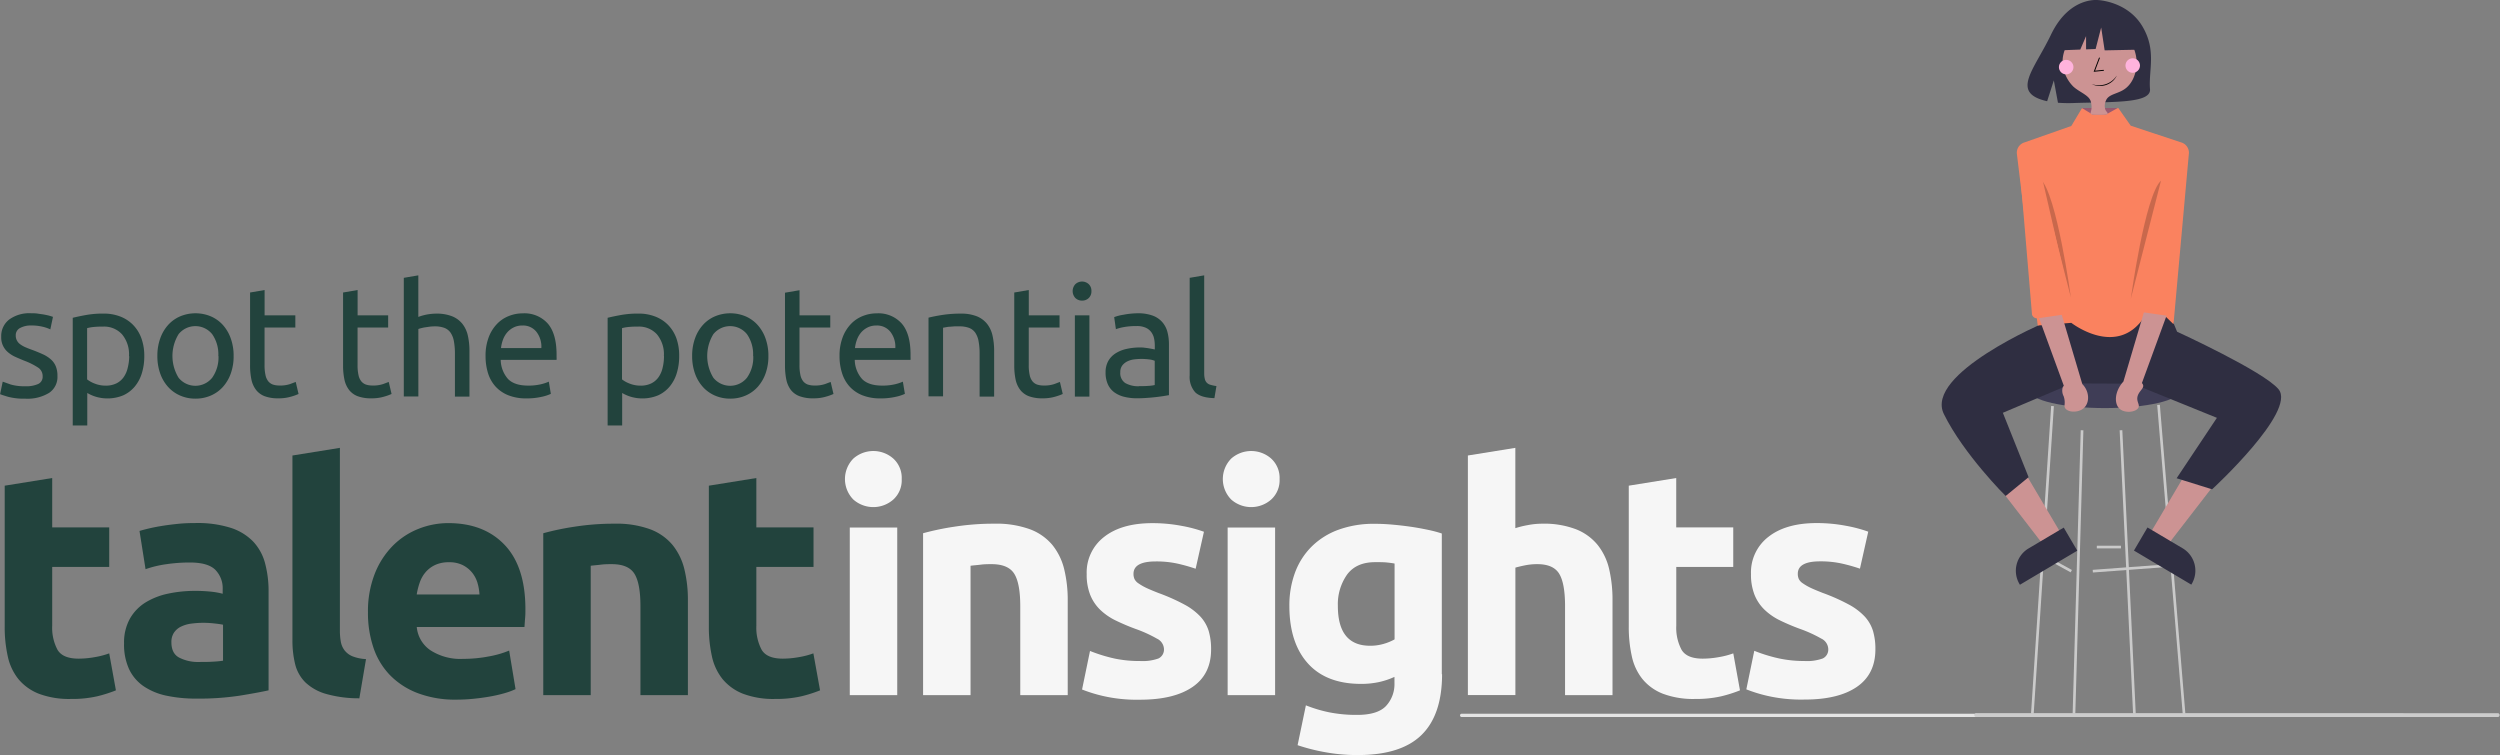 <svg xmlns="http://www.w3.org/2000/svg" id="Layer_1" data-name="Layer 1" viewBox="0 0 653.73 197.44"><rect x="0" y="0" width="653.73" height="197.44" fill="#808080" stroke="none"/><defs><style>.cls-1{fill:#22433d;}.cls-2{fill:#f6f6f6;}.cls-3{fill:#3f3d56;}.cls-4{fill:#cacaca;}.cls-5{fill:#cc9393;}.cls-6{fill:#2f2e41;}.cls-7{fill:#fa825f;}.cls-8{opacity:0.2;isolation:isolate;}.cls-9{fill:#363280;opacity:0.51;}.cls-10{fill:#e4e4e4;}.cls-11{fill:#ccc;}.cls-12{fill:none;stroke:#000;stroke-linecap:round;stroke-miterlimit:10;stroke-width:0.25px;}.cls-13{fill:#ffb3dc;}</style></defs><path class="cls-1" d="M97.51,360l12.41-2v12.91h14.91v10.33H109.92v15.41a12.24,12.24,0,0,0,1.38,6.25c.92,1.56,2.76,2.33,5.54,2.33a23.66,23.66,0,0,0,4.12-.38,21.35,21.35,0,0,0,3.87-1l1.75,9.67a35,35,0,0,1-5,1.58,29.32,29.32,0,0,1-6.75.67,22.4,22.4,0,0,1-8.42-1.37,13.2,13.2,0,0,1-5.33-3.83,14.31,14.31,0,0,1-2.79-6,35,35,0,0,1-.79-7.75V360Z" transform="translate(-96.27 -233)"></path><path class="cls-1" d="M147.42,369.77a28.88,28.88,0,0,1,9.17,1.25,14.25,14.25,0,0,1,5.87,3.58,13.22,13.22,0,0,1,3.12,5.67,28,28,0,0,1,.92,7.42v25.83q-2.67.59-7.42,1.37a71.06,71.06,0,0,1-11.5.79,36.53,36.53,0,0,1-7.71-.75,16.71,16.71,0,0,1-6-2.46,11.19,11.19,0,0,1-3.83-4.46,15.35,15.35,0,0,1-1.33-6.75,12.79,12.79,0,0,1,1.54-6.5,11.91,11.91,0,0,1,4.12-4.25,18.64,18.64,0,0,1,5.92-2.29,33.35,33.35,0,0,1,6.92-.71,38.94,38.94,0,0,1,4.29.21,19.54,19.54,0,0,1,3,.54v-1.17a6.86,6.86,0,0,0-1.92-5.08q-1.92-1.92-6.67-1.92a41.91,41.91,0,0,0-6.25.46,27.41,27.41,0,0,0-5.33,1.29l-1.58-10c.72-.22,1.62-.46,2.71-.71s2.26-.47,3.54-.67,2.62-.36,4-.5S146,369.77,147.42,369.77Zm1,36.33c1.22,0,2.39,0,3.5-.08a26,26,0,0,0,2.67-.25v-9.41q-.75-.17-2.25-.33a25.44,25.44,0,0,0-2.75-.17,24.38,24.38,0,0,0-3.29.21,8.61,8.61,0,0,0-2.71.79,4.64,4.64,0,0,0-1.83,1.58,4.38,4.38,0,0,0-.67,2.5q0,2.91,2,4A10.78,10.78,0,0,0,148.42,406.1Z" transform="translate(-96.27 -233)"></path><path class="cls-1" d="M190.24,415.6a31.24,31.24,0,0,1-8.79-1.17,13,13,0,0,1-5.33-3,10.1,10.1,0,0,1-2.67-4.75,25.73,25.73,0,0,1-.71-6.29V352.11l12.41-2v47.74a16.09,16.09,0,0,0,.25,3,5.23,5.23,0,0,0,1,2.25,5.08,5.08,0,0,0,2,1.5,11.11,11.11,0,0,0,3.58.75Z" transform="translate(-96.27 -233)"></path><path class="cls-1" d="M192.49,393.18A26.91,26.91,0,0,1,194.28,383a21.65,21.65,0,0,1,4.71-7.29,19.6,19.6,0,0,1,6.71-4.42,21,21,0,0,1,7.79-1.5q9.33,0,14.75,5.71t5.42,16.79c0,.72,0,1.51-.08,2.38s-.11,1.62-.17,2.29H205.25a8.24,8.24,0,0,0,3.58,6.08,14.39,14.39,0,0,0,8.5,2.25,35.65,35.65,0,0,0,6.71-.63,25.64,25.64,0,0,0,5.37-1.54l1.67,10.08a17.38,17.38,0,0,1-2.67,1,35.71,35.71,0,0,1-3.71.88c-1.36.25-2.82.46-4.37.62a43,43,0,0,1-4.67.25,27.58,27.58,0,0,1-10.29-1.75,20.06,20.06,0,0,1-7.25-4.79,19,19,0,0,1-4.25-7.21A28.28,28.28,0,0,1,192.49,393.18Zm29.16-4.74a13.35,13.35,0,0,0-.54-3.08,7.8,7.8,0,0,0-1.42-2.67,7.57,7.57,0,0,0-2.42-1.92,7.86,7.86,0,0,0-3.62-.75,8.34,8.34,0,0,0-3.58.71,7.39,7.39,0,0,0-2.5,1.88,8.31,8.31,0,0,0-1.54,2.71,18.17,18.17,0,0,0-.79,3.13Z" transform="translate(-96.27 -233)"></path><path class="cls-1" d="M238.32,372.44a69.58,69.58,0,0,1,8.17-1.71,66.78,66.78,0,0,1,10.5-.79,25.61,25.61,0,0,1,9.29,1.46,14,14,0,0,1,5.87,4.12,16.14,16.14,0,0,1,3.08,6.33,33.75,33.75,0,0,1,.92,8.17v24.75H263.74V391.52q0-6-1.58-8.5t-5.92-2.5c-.89,0-1.83,0-2.83.13s-1.89.18-2.67.29v33.83H238.33V372.44Z" transform="translate(-96.27 -233)"></path><path class="cls-1" d="M281.64,360l12.41-2v12.91H309v10.33H294.05v15.41a12.24,12.24,0,0,0,1.38,6.25c.92,1.56,2.76,2.33,5.54,2.33a23.66,23.66,0,0,0,4.12-.38,21.35,21.35,0,0,0,3.87-1l1.75,9.67a35,35,0,0,1-5,1.58,29.32,29.32,0,0,1-6.75.67,22.4,22.4,0,0,1-8.42-1.37,13.2,13.2,0,0,1-5.33-3.83,14.31,14.31,0,0,1-2.79-6,35,35,0,0,1-.79-7.75V360Z" transform="translate(-96.27 -233)"></path><path class="cls-2" d="M332.06,358.27a6.8,6.8,0,0,1-2.21,5.37,7.9,7.9,0,0,1-10.42,0,7.63,7.63,0,0,1,0-10.74,7.9,7.9,0,0,1,10.42,0A6.83,6.83,0,0,1,332.06,358.27Zm-1.17,56.5H318.48V370.94h12.41Z" transform="translate(-96.27 -233)"></path><path class="cls-2" d="M337.64,372.44a69.58,69.58,0,0,1,8.17-1.71,66.78,66.78,0,0,1,10.5-.79,25.61,25.61,0,0,1,9.29,1.46,14,14,0,0,1,5.87,4.12,16.14,16.14,0,0,1,3.08,6.33,33.75,33.75,0,0,1,.92,8.17v24.75H363.06V391.52q0-6-1.58-8.5t-5.92-2.5c-.89,0-1.83,0-2.83.13s-1.89.18-2.67.29v33.83H337.65V372.44Z" transform="translate(-96.27 -233)"></path><path class="cls-2" d="M394.38,405.85a12.23,12.23,0,0,0,4.83-.67,2.58,2.58,0,0,0,1.42-2.58A3.15,3.15,0,0,0,398.8,400a34.32,34.32,0,0,0-5.58-2.54,56.11,56.11,0,0,1-5.29-2.25,15.71,15.71,0,0,1-4-2.79,11.23,11.23,0,0,1-2.58-3.87,14.35,14.35,0,0,1-.92-5.42,11.73,11.73,0,0,1,4.58-9.75q4.57-3.58,12.58-3.58a40.58,40.58,0,0,1,7.67.71,36,36,0,0,1,5.83,1.54l-2.17,9.67a45.21,45.21,0,0,0-4.71-1.33,25.59,25.59,0,0,0-5.71-.58q-5.83,0-5.83,3.25a3.25,3.25,0,0,0,.25,1.33,2.85,2.85,0,0,0,1,1.12,14.36,14.36,0,0,0,2,1.17c.86.42,2,.88,3.29,1.39a51.19,51.19,0,0,1,6.75,3,16.24,16.24,0,0,1,4.21,3.17,9.88,9.88,0,0,1,2.17,3.78,16.68,16.68,0,0,1,.62,4.82q0,6.48-4.87,9.81t-13.79,3.32a39.52,39.52,0,0,1-9.71-1,38.94,38.94,0,0,1-5.37-1.67l2.08-10.08a40.89,40.89,0,0,0,6.5,2A31.62,31.62,0,0,0,394.38,405.85Z" transform="translate(-96.27 -233)"></path><path class="cls-2" d="M430.87,358.27a6.8,6.8,0,0,1-2.21,5.37,7.9,7.9,0,0,1-10.42,0,7.63,7.63,0,0,1,0-10.74,7.9,7.9,0,0,1,10.42,0A6.83,6.83,0,0,1,430.87,358.27Zm-1.17,56.5H417.29V370.94H429.7Z" transform="translate(-96.27 -233)"></path><path class="cls-2" d="M473.36,409.27q0,10.75-5.46,16T451,430.44a46,46,0,0,1-8-.71,50.56,50.56,0,0,1-7.42-1.87l2.17-10.42a35.84,35.84,0,0,0,6.12,1.83,36.35,36.35,0,0,0,7.29.67c3.55,0,6.07-.78,7.54-2.33a8.38,8.38,0,0,0,2.21-6V410a19.73,19.73,0,0,1-4.12,1.37,21.66,21.66,0,0,1-4.62.46q-9.09,0-13.91-5.37t-4.83-15a24.64,24.64,0,0,1,1.5-8.79,18.77,18.77,0,0,1,4.37-6.79,19.4,19.4,0,0,1,7-4.37,27,27,0,0,1,9.41-1.54q2.25,0,4.62.21t4.71.54c1.55.22,3,.49,4.46.79s2.68.62,3.79,1v36.81Zm-27.25-17.83q0,10.41,8.42,10.42a12.49,12.49,0,0,0,3.58-.5,13.18,13.18,0,0,0,2.83-1.17V380.36c-.61-.11-1.33-.21-2.17-.29S457,380,455.85,380q-4.92,0-7.33,3.25A13.45,13.45,0,0,0,446.11,391.44Z" transform="translate(-96.27 -233)"></path><path class="cls-2" d="M480.11,414.77V352.11l12.41-2v21a25.08,25.08,0,0,1,3.21-.79,20.12,20.12,0,0,1,3.79-.38,23.47,23.47,0,0,1,8.87,1.46,13.86,13.86,0,0,1,5.67,4.12,15.89,15.89,0,0,1,3,6.33,35.43,35.43,0,0,1,.87,8.17v24.75H505.52V391.52q0-6-1.54-8.5t-5.71-2.5a16.22,16.22,0,0,0-3.12.29c-1,.2-1.85.4-2.62.62v33.33H480.11Z" transform="translate(-96.27 -233)"></path><path class="cls-2" d="M522.18,360l12.41-2v12.91H549.5v10.33H534.6v15.41a12.24,12.24,0,0,0,1.38,6.25c.92,1.56,2.76,2.33,5.54,2.33a23.66,23.66,0,0,0,4.12-.38,21.35,21.35,0,0,0,3.87-1l1.75,9.67a35,35,0,0,1-5,1.58,29.32,29.32,0,0,1-6.75.67,22.4,22.4,0,0,1-8.42-1.37,13,13,0,0,1-5.33-3.83,14.31,14.31,0,0,1-2.79-6,35,35,0,0,1-.79-7.75V360Z" transform="translate(-96.27 -233)"></path><path class="cls-2" d="M568.09,405.85a12.23,12.23,0,0,0,4.83-.67,2.58,2.58,0,0,0,1.42-2.58,3.15,3.15,0,0,0-1.83-2.62,34.32,34.32,0,0,0-5.58-2.54,55,55,0,0,1-5.29-2.25,15.71,15.71,0,0,1-4-2.79,11.23,11.23,0,0,1-2.58-3.87,14.35,14.35,0,0,1-.92-5.42,11.73,11.73,0,0,1,4.58-9.75q4.58-3.58,12.58-3.58a40.58,40.58,0,0,1,7.67.71,36,36,0,0,1,5.83,1.54l-2.17,9.67a45.21,45.21,0,0,0-4.71-1.33,25.53,25.53,0,0,0-5.71-.58q-5.83,0-5.83,3.25a3.25,3.25,0,0,0,.25,1.33,2.85,2.85,0,0,0,1,1.12,14.36,14.36,0,0,0,2,1.17c.86.42,2,.88,3.29,1.39a51.19,51.19,0,0,1,6.75,3,16.24,16.24,0,0,1,4.21,3.17,9.88,9.88,0,0,1,2.17,3.78,16.64,16.64,0,0,1,.62,4.82q0,6.48-4.87,9.81T568,415.93a39.52,39.52,0,0,1-9.71-1,38.94,38.94,0,0,1-5.37-1.67L555,403.18a40.89,40.89,0,0,0,6.5,2A31.76,31.76,0,0,0,568.09,405.85Z" transform="translate(-96.27 -233)"></path><path class="cls-1" d="M102.85,334a7.6,7.6,0,0,0,3.45-.61,2.07,2.07,0,0,0,1.12-2,2.62,2.62,0,0,0-1.1-2.21,17.81,17.81,0,0,0-3.64-1.84c-.82-.33-1.6-.66-2.35-1a7.9,7.9,0,0,1-1.94-1.21,5,5,0,0,1-1.8-4.09,5.43,5.43,0,0,1,2.08-4.48,8.91,8.91,0,0,1,5.68-1.65c.6,0,1.2,0,1.8.1s1.16.15,1.68.25,1,.2,1.37.31a9.52,9.52,0,0,1,.92.29l-.69,3.27a9.47,9.47,0,0,0-1.92-.67,12.45,12.45,0,0,0-3.15-.35,5.85,5.85,0,0,0-2.78.63,2.1,2.1,0,0,0-1.19,2,2.71,2.71,0,0,0,.27,1.23,2.83,2.83,0,0,0,.82,1,6.69,6.69,0,0,0,1.37.8c.54.24,1.2.5,2,.78,1,.38,1.91.76,2.7,1.12a8.54,8.54,0,0,1,2,1.29,4.89,4.89,0,0,1,1.29,1.78,6.43,6.43,0,0,1,.45,2.55,5,5,0,0,1-2.19,4.45,10.86,10.86,0,0,1-6.23,1.51,16.38,16.38,0,0,1-4.41-.47c-1.06-.31-1.78-.55-2.17-.71l.69-3.27,2.08.74A12.68,12.68,0,0,0,102.85,334Z" transform="translate(-96.27 -233)"></path><path class="cls-1" d="M134,326.12a15,15,0,0,1-.63,4.45,10,10,0,0,1-1.86,3.51,8.58,8.58,0,0,1-3,2.29,10.73,10.73,0,0,1-7.32.33,10.27,10.27,0,0,1-2.1-.94v8.5h-3.8V316.1c.9-.22,2-.46,3.37-.71a25,25,0,0,1,4.68-.39,11.83,11.83,0,0,1,4.41.78,9.42,9.42,0,0,1,3.35,2.21,9.79,9.79,0,0,1,2.15,3.49A13.52,13.52,0,0,1,134,326.12Zm-4,0a8.13,8.13,0,0,0-1.84-5.72,6.35,6.35,0,0,0-4.9-2,23,23,0,0,0-2.68.12,10.24,10.24,0,0,0-1.53.29v13.4a7.7,7.7,0,0,0,2,1.1,7.62,7.62,0,0,0,2.86.53,6.19,6.19,0,0,0,2.8-.59,5.09,5.09,0,0,0,1.9-1.63,6.9,6.9,0,0,0,1.06-2.45A12.85,12.85,0,0,0,130.06,326.12Z" transform="translate(-96.27 -233)"></path><path class="cls-1" d="M157.36,326.08a13.22,13.22,0,0,1-.74,4.58,10.54,10.54,0,0,1-2.06,3.51,9.09,9.09,0,0,1-3.17,2.27,10,10,0,0,1-4,.8,9.79,9.79,0,0,1-4-.8,9.09,9.09,0,0,1-3.17-2.27,10.37,10.37,0,0,1-2.06-3.51,13.46,13.46,0,0,1-.74-4.58,13.3,13.3,0,0,1,.74-4.56,10.43,10.43,0,0,1,2.06-3.53,9.09,9.09,0,0,1,3.17-2.27,10.4,10.4,0,0,1,8,0,9.09,9.09,0,0,1,3.17,2.27,10.53,10.53,0,0,1,2.06,3.53A13.3,13.3,0,0,1,157.36,326.08Zm-4,0a9.17,9.17,0,0,0-1.61-5.7,5.64,5.64,0,0,0-8.78,0,10.9,10.9,0,0,0,0,11.4,5.64,5.64,0,0,0,8.78,0A9.17,9.17,0,0,0,153.4,326.08Z" transform="translate(-96.27 -233)"></path><path class="cls-1" d="M165.45,315.46h8.05v3.19h-8.05v9.81a11.47,11.47,0,0,0,.25,2.64,3.86,3.86,0,0,0,.74,1.63,2.77,2.77,0,0,0,1.23.84,5.54,5.54,0,0,0,1.72.24,8.09,8.09,0,0,0,2.76-.39l1.45-.55.74,3.15a13.63,13.63,0,0,1-2,.71,11.22,11.22,0,0,1-3.27.43,9.9,9.9,0,0,1-3.58-.55,5.19,5.19,0,0,1-2.27-1.66,6.73,6.73,0,0,1-1.21-2.72,18,18,0,0,1-.35-3.74v-19l3.8-.65v6.58Z" transform="translate(-96.27 -233)"></path><path class="cls-1" d="M189.77,315.46h8v3.19h-8v9.81a11.47,11.47,0,0,0,.25,2.64,3.86,3.86,0,0,0,.74,1.63,2.77,2.77,0,0,0,1.23.84,5.54,5.54,0,0,0,1.72.24,8.09,8.09,0,0,0,2.76-.39l1.45-.55.74,3.15a13.63,13.63,0,0,1-2,.71,11.22,11.22,0,0,1-3.27.43,9.9,9.9,0,0,1-3.58-.55,5.19,5.19,0,0,1-2.27-1.66,6.73,6.73,0,0,1-1.21-2.72,18,18,0,0,1-.35-3.74v-19l3.8-.65v6.58Z" transform="translate(-96.27 -233)"></path><path class="cls-1" d="M201.86,336.71V305.65l3.8-.65v10.87a13.63,13.63,0,0,1,4.66-.86,10.91,10.91,0,0,1,4.21.71,6.6,6.6,0,0,1,2.68,2,7.7,7.7,0,0,1,1.41,3.09,18,18,0,0,1,.41,4V336.7h-3.8V325.58a17.86,17.86,0,0,0-.27-3.35,5.73,5.73,0,0,0-.88-2.25,3.5,3.5,0,0,0-1.63-1.25,7.16,7.16,0,0,0-2.53-.39,11.25,11.25,0,0,0-1.27.08l-1.25.18a10.13,10.13,0,0,0-1.06.23,6.9,6.9,0,0,0-.67.2v17.65h-3.81Z" transform="translate(-96.27 -233)"></path><path class="cls-1" d="M223.24,326.12a13.42,13.42,0,0,1,.82-4.92,10.16,10.16,0,0,1,2.17-3.49,8.64,8.64,0,0,1,3.11-2.08,9.76,9.76,0,0,1,3.6-.69,8.17,8.17,0,0,1,6.58,2.68q2.29,2.67,2.29,8.15v.63a5.14,5.14,0,0,1,0,.71H227.2a7.76,7.76,0,0,0,1.92,5c1.12,1.14,2.86,1.72,5.23,1.72a14,14,0,0,0,3.37-.35,11.69,11.69,0,0,0,2.06-.68l.53,3.19a11.29,11.29,0,0,1-2.43.78,17.41,17.41,0,0,1-3.94.41,12.48,12.48,0,0,1-4.8-.84,9,9,0,0,1-3.33-2.31,9.38,9.38,0,0,1-1.94-3.49A15,15,0,0,1,223.24,326.12ZM237.83,324a6.33,6.33,0,0,0-1.29-4.23,4.44,4.44,0,0,0-3.66-1.65,5,5,0,0,0-2.31.51,5.43,5.43,0,0,0-1.7,1.33,6.24,6.24,0,0,0-1.08,1.88,9.13,9.13,0,0,0-.51,2.17h10.55Z" transform="translate(-96.27 -233)"></path><path class="cls-1" d="M273.87,326.12a15,15,0,0,1-.63,4.45,10,10,0,0,1-1.86,3.51,8.58,8.58,0,0,1-3,2.29,10.73,10.73,0,0,1-7.32.33,10.27,10.27,0,0,1-2.1-.94v8.5h-3.8V316.1c.9-.22,2-.46,3.37-.71a25,25,0,0,1,4.68-.39,11.83,11.83,0,0,1,4.41.78A9.42,9.42,0,0,1,271,318a9.79,9.79,0,0,1,2.15,3.49A13.52,13.52,0,0,1,273.87,326.12Zm-4,0a8.13,8.13,0,0,0-1.84-5.72,6.35,6.35,0,0,0-4.9-2,23,23,0,0,0-2.68.12,10.24,10.24,0,0,0-1.53.29v13.4a7.7,7.7,0,0,0,2,1.1,7.62,7.62,0,0,0,2.86.53,6.19,6.19,0,0,0,2.8-.59,5.09,5.09,0,0,0,1.9-1.63,6.9,6.9,0,0,0,1.06-2.45A12.85,12.85,0,0,0,269.9,326.12Z" transform="translate(-96.27 -233)"></path><path class="cls-1" d="M297.2,326.08a13.22,13.22,0,0,1-.74,4.58,10.54,10.54,0,0,1-2.06,3.51,9.09,9.09,0,0,1-3.17,2.27,10,10,0,0,1-4,.8,9.79,9.79,0,0,1-4-.8,9.09,9.09,0,0,1-3.17-2.27,10.37,10.37,0,0,1-2.06-3.51,13.46,13.46,0,0,1-.74-4.58,13.3,13.3,0,0,1,.74-4.56,10.43,10.43,0,0,1,2.06-3.53,9,9,0,0,1,3.17-2.27,10.4,10.4,0,0,1,8,0A9.09,9.09,0,0,1,294.4,318a10.53,10.53,0,0,1,2.06,3.53A13.3,13.3,0,0,1,297.2,326.08Zm-4,0a9.17,9.17,0,0,0-1.61-5.7,5.64,5.64,0,0,0-8.78,0,10.9,10.9,0,0,0,0,11.4,5.64,5.64,0,0,0,8.78,0A9.17,9.17,0,0,0,293.24,326.08Z" transform="translate(-96.27 -233)"></path><path class="cls-1" d="M305.33,315.46h8.05v3.19h-8.05v9.81a11.47,11.47,0,0,0,.25,2.64,3.86,3.86,0,0,0,.74,1.63,2.77,2.77,0,0,0,1.23.84,5.54,5.54,0,0,0,1.72.24,8.09,8.09,0,0,0,2.76-.39l1.45-.55.74,3.15a13.63,13.63,0,0,1-2,.71,11.22,11.22,0,0,1-3.27.43,9.9,9.9,0,0,1-3.58-.55A5.19,5.19,0,0,1,303.1,335a6.73,6.73,0,0,1-1.21-2.72,18,18,0,0,1-.35-3.74v-19l3.8-.65v6.58Z" transform="translate(-96.27 -233)"></path><path class="cls-1" d="M315.8,326.12a13.42,13.42,0,0,1,.82-4.92,10.16,10.16,0,0,1,2.17-3.49,8.64,8.64,0,0,1,3.11-2.08,9.76,9.76,0,0,1,3.6-.69,8.17,8.17,0,0,1,6.58,2.68q2.3,2.67,2.29,8.15v.63a5.14,5.14,0,0,1,0,.71H319.78a7.76,7.76,0,0,0,1.92,5c1.12,1.14,2.86,1.72,5.23,1.72a14,14,0,0,0,3.37-.35,11.69,11.69,0,0,0,2.06-.68l.53,3.19a11.29,11.29,0,0,1-2.43.78,17.41,17.41,0,0,1-3.94.41,12.48,12.48,0,0,1-4.8-.84,9,9,0,0,1-3.33-2.31,9.38,9.38,0,0,1-1.94-3.49A14.37,14.37,0,0,1,315.8,326.12ZM330.39,324a6.33,6.33,0,0,0-1.29-4.23,4.44,4.44,0,0,0-3.66-1.65,5,5,0,0,0-2.31.51,5.43,5.43,0,0,0-1.7,1.33,6.24,6.24,0,0,0-1.08,1.88,9.13,9.13,0,0,0-.51,2.17h10.55Z" transform="translate(-96.27 -233)"></path><path class="cls-1" d="M339.05,316.07c.87-.22,2-.45,3.47-.69a30.63,30.63,0,0,1,5-.37,10.91,10.91,0,0,1,4.21.71,6.6,6.6,0,0,1,2.68,2,7.7,7.7,0,0,1,1.41,3.09,18,18,0,0,1,.41,4V336.7h-3.8V325.58a17.86,17.86,0,0,0-.27-3.35,5.73,5.73,0,0,0-.88-2.25,3.5,3.5,0,0,0-1.63-1.25,7.16,7.16,0,0,0-2.53-.39c-.41,0-.83,0-1.27,0l-1.25.1c-.4,0-.75.09-1.06.14l-.67.12v17.94h-3.8V316.07Z" transform="translate(-96.27 -233)"></path><path class="cls-1" d="M365.28,315.46h8.05v3.19h-8.05v9.81a11.47,11.47,0,0,0,.25,2.64,3.86,3.86,0,0,0,.74,1.63,2.77,2.77,0,0,0,1.23.84,5.54,5.54,0,0,0,1.72.24,8.09,8.09,0,0,0,2.76-.39l1.45-.55.74,3.15a13.63,13.63,0,0,1-2,.71,11.22,11.22,0,0,1-3.27.43,9.9,9.9,0,0,1-3.58-.55,5.19,5.19,0,0,1-2.27-1.66,6.73,6.73,0,0,1-1.21-2.72,18,18,0,0,1-.35-3.74v-19l3.8-.65v6.58Z" transform="translate(-96.27 -233)"></path><path class="cls-1" d="M379.22,311.61a2.49,2.49,0,0,1-1.74-.67,2.66,2.66,0,0,1,0-3.64,2.57,2.57,0,0,1,3.48,0,2.37,2.37,0,0,1,.71,1.82,2.41,2.41,0,0,1-.71,1.82A2.45,2.45,0,0,1,379.22,311.61Zm1.92,25.1h-3.8V315.46h3.8Z" transform="translate(-96.27 -233)"></path><path class="cls-1" d="M393.77,314.92a11.11,11.11,0,0,1,3.86.59,6.12,6.12,0,0,1,2.53,1.68,6.32,6.32,0,0,1,1.37,2.57,12.5,12.5,0,0,1,.41,3.29v13.28l-1.37.23c-.59.1-1.25.18-2,.27s-1.53.16-2.39.22-1.71.1-2.55.1a13.75,13.75,0,0,1-3.31-.37,7.37,7.37,0,0,1-2.62-1.16,5.3,5.3,0,0,1-1.72-2.1,7.34,7.34,0,0,1-.61-3.15,6,6,0,0,1,.72-3,5.75,5.75,0,0,1,1.94-2,8.83,8.83,0,0,1,2.86-1.14,15.88,15.88,0,0,1,3.43-.37c.38,0,.78,0,1.19.06s.8.09,1.16.16l1,.18.57.12v-1.06a8.9,8.9,0,0,0-.2-1.86,4.18,4.18,0,0,0-.74-1.63,3.62,3.62,0,0,0-1.45-1.14,5.62,5.62,0,0,0-2.39-.43,17.7,17.7,0,0,0-3.29.27,11.69,11.69,0,0,0-2.1.55l-.45-3.15a11.4,11.4,0,0,1,2.45-.63A20.54,20.54,0,0,1,393.77,314.92Zm.32,19.05c.9,0,1.7,0,2.39-.06a9.44,9.44,0,0,0,1.74-.23v-6.33a4.91,4.91,0,0,0-1.33-.35,15.59,15.59,0,0,0-2.23-.14,14.74,14.74,0,0,0-1.82.12,5.54,5.54,0,0,0-1.76.51,3.84,3.84,0,0,0-1.33,1.06,2.81,2.81,0,0,0-.53,1.78,3.06,3.06,0,0,0,1.31,2.84A6.85,6.85,0,0,0,394.09,334Z" transform="translate(-96.27 -233)"></path><path class="cls-1" d="M413.83,337.11q-3.51-.09-5-1.51a6,6,0,0,1-1.47-4.45v-25.5l3.8-.65v25.54a6.1,6.1,0,0,0,.16,1.55,2.15,2.15,0,0,0,.53,1,2.17,2.17,0,0,0,1,.55,10.17,10.17,0,0,0,1.51.31Z" transform="translate(-96.27 -233)"></path><ellipse class="cls-3" cx="550.41" cy="102.15" rx="19.66" ry="4.56"></ellipse><rect class="cls-4" x="643.49" y="381.32" width="19.01" height="0.7" transform="translate(-122.64 -183.81) rotate(-4.23)"></rect><rect class="cls-4" x="634.04" y="376.43" width="0.7" height="8.01" transform="translate(-100.95 519.96) rotate(-61.19)"></rect><rect class="cls-4" x="548.3" y="142.7" width="6.32" height="0.7"></rect><polygon class="cls-4" points="531.8 186.61 531.1 186.56 536.36 106.16 537.07 106.21 531.8 186.61"></polygon><polygon class="cls-4" points="557.78 186.6 554.27 112.52 554.97 112.49 558.48 186.57 557.78 186.6"></polygon><rect class="cls-4" x="663.7" y="338.7" width="0.7" height="81.02" transform="translate(-125.23 -177.04) rotate(-4.72)"></rect><polygon class="cls-4" points="542.68 186.59 541.98 186.57 544.09 112.5 544.79 112.51 542.68 186.59"></polygon><polygon class="cls-5" points="539.32 140.16 534.66 142.92 521.79 126.25 528.67 122.17 539.32 140.16"></polygon><path class="cls-6" d="M639.46,377l-15,8.91-.11-.19a6.8,6.8,0,0,1,2.39-9.32h0l9.18-5.44Z" transform="translate(-96.27 -233)"></path><polygon class="cls-5" points="561.84 140.16 566.5 142.92 579.38 126.25 572.49 122.17 561.84 140.16"></polygon><path class="cls-6" d="M657.82,370.93l9.19,5.44h0a6.8,6.8,0,0,1,2.38,9.32l-.11.19-15-8.91Z" transform="translate(-96.27 -233)"></path><path class="cls-6" d="M661.32,309.54s-15.22,10.72-30,1l-.23,6.74s-31.72,13.45-26.51,24,16.15,21.42,16.15,21.42l6-4.92L620,340.94l18.15-7.68,15.82.07,22,8.93-10.53,15.8,9.28,2.89s22.12-20.36,17.38-26.15c-3.8-4.65-26.54-15.06-26.54-15.06Z" transform="translate(-96.27 -233)"></path><path class="cls-7" d="M666.61,270.23l-13.17-4.36-3.25-4.62h-9.48l-2.81,4.69-12.21,4.29a2.82,2.82,0,0,0-2,3.18l5.43,44.71,8.78-.7s11.82,9.23,19-1.4l.38-5.37,7.34,7.12,4-44.36A2.82,2.82,0,0,0,666.61,270.23Z" transform="translate(-96.27 -233)"></path><path class="cls-6" d="M656.5,239.91c-3.89-6.58-11.6-6.89-11.6-6.89s-7.5-1-12.32,9.06c-4.48,9.34-10.68,15.2-1,17.39l1.75-5.45,1.08,5.85a38.13,38.13,0,0,0,4.14.07c10.37-.33,20.25.1,19.93-3.62C658.07,251.37,660.25,246.24,656.5,239.91Z" transform="translate(-96.27 -233)"></path><path class="cls-8" d="M629.89,279.88l7.9,30.89S634.1,283.74,629.89,279.88Z" transform="translate(-96.27 -233)"></path><path class="cls-8" d="M653.46,311.12l7.9-30.89C657.15,284.09,653.46,311.12,653.46,311.12Z" transform="translate(-96.27 -233)"></path><path class="cls-5" d="M655.43,339.64c.5-.88-.64-1.65-.16-3.15.42-1.3,1.67-1.94,1.4-2.83a1.18,1.18,0,0,0-.31-.49l7.17-19.61-5.49-2.8-6.51,22c-2.36,2.6-2.44,5.76-1.06,7.08S654.76,340.81,655.43,339.64Z" transform="translate(-96.27 -233)"></path><path class="cls-7" d="M662.23,278l-8,34.79a1.39,1.39,0,0,0,1,1.66l7.7,1.11a1.4,1.4,0,0,0,1.69-1,.51.51,0,0,0,0-.13L667,278.1Z" transform="translate(-96.27 -233)"></path><path class="cls-5" d="M636.37,339.84c-.58-.72.16-1.29-.46-3.2a3.18,3.18,0,0,1-.28-2.28,1.89,1.89,0,0,1,.31-.49l-7.17-19.61,5.49-2.79,6.51,21.95c1.91,1.95,1.93,4.74.55,6.15S637.23,340.92,636.37,339.84Z" transform="translate(-96.27 -233)"></path><path class="cls-7" d="M630.07,278.65l8,34.79A1.39,1.39,0,0,1,637,315.1l-7.7,1.11a1.4,1.4,0,0,1-1.69-1,.5.5,0,0,1,0-.12l-3.05-36.25Z" transform="translate(-96.27 -233)"></path><path class="cls-9" d="M647,262.93h-3.58l-2.75-1.68h9.35Z" transform="translate(-96.27 -233)"></path><path class="cls-5" d="M645.8,239.1c5.77.29,9.23,5.92,9.18,10.34,0,.82-.16,4.22-2.53,6.37-2,1.85-4.79,1.58-5.52,3.56a3.09,3.09,0,0,0-.1,2.37c.26.52.66.75.57,1s-.46.26-1.88.28c-2,0-2.38,0-2.52-.28s.09-.55.18-1.32a5.43,5.43,0,0,0-.18-1.86c-.42-1.67-3-2.45-4.59-3.94a9.58,9.58,0,0,1-2.79-6.34C635.49,244.85,639.61,238.79,645.8,239.1Z" transform="translate(-96.27 -233)"></path><polygon class="cls-6" points="558.86 5.92 551.25 1.94 540.74 3.57 538.57 13.17 543.98 12.96 545.49 9.44 545.49 12.91 547.99 12.81 549.44 7.19 550.35 13.17 559.22 12.99 558.86 5.92"></polygon><path class="cls-10" d="M724.66,420.49H478.42a.43.43,0,0,1,0-.85H724.66a.43.43,0,0,1,0,.85Z" transform="translate(-96.27 -233)"></path><path class="cls-11" d="M749.49,420.49H613.14a.51.51,0,1,1,0-1H749.49a.51.51,0,0,1,0,1Z" transform="translate(-96.27 -233)"></path><path d="M649.77,252.82a4.52,4.52,0,0,1-1.16,1.49,5,5,0,0,1-1.67.93,5.17,5.17,0,0,1-1.91.23,5,5,0,0,1-1.82-.5,0,0,0,0,1,0,0h0a5.74,5.74,0,0,0,3.64.06,5.47,5.47,0,0,0,2.89-2.2h0S649.78,252.82,649.77,252.82Z" transform="translate(-96.27 -233)"></path><path class="cls-12" d="M645.24,248.17c-.43,1.15-.87,2.31-1.31,3.46l2.38-.24" transform="translate(-96.27 -233)"></path><circle class="cls-13" cx="540.29" cy="17.55" r="1.9"></circle><circle class="cls-13" cx="557.69" cy="17.14" r="1.9"></circle></svg>